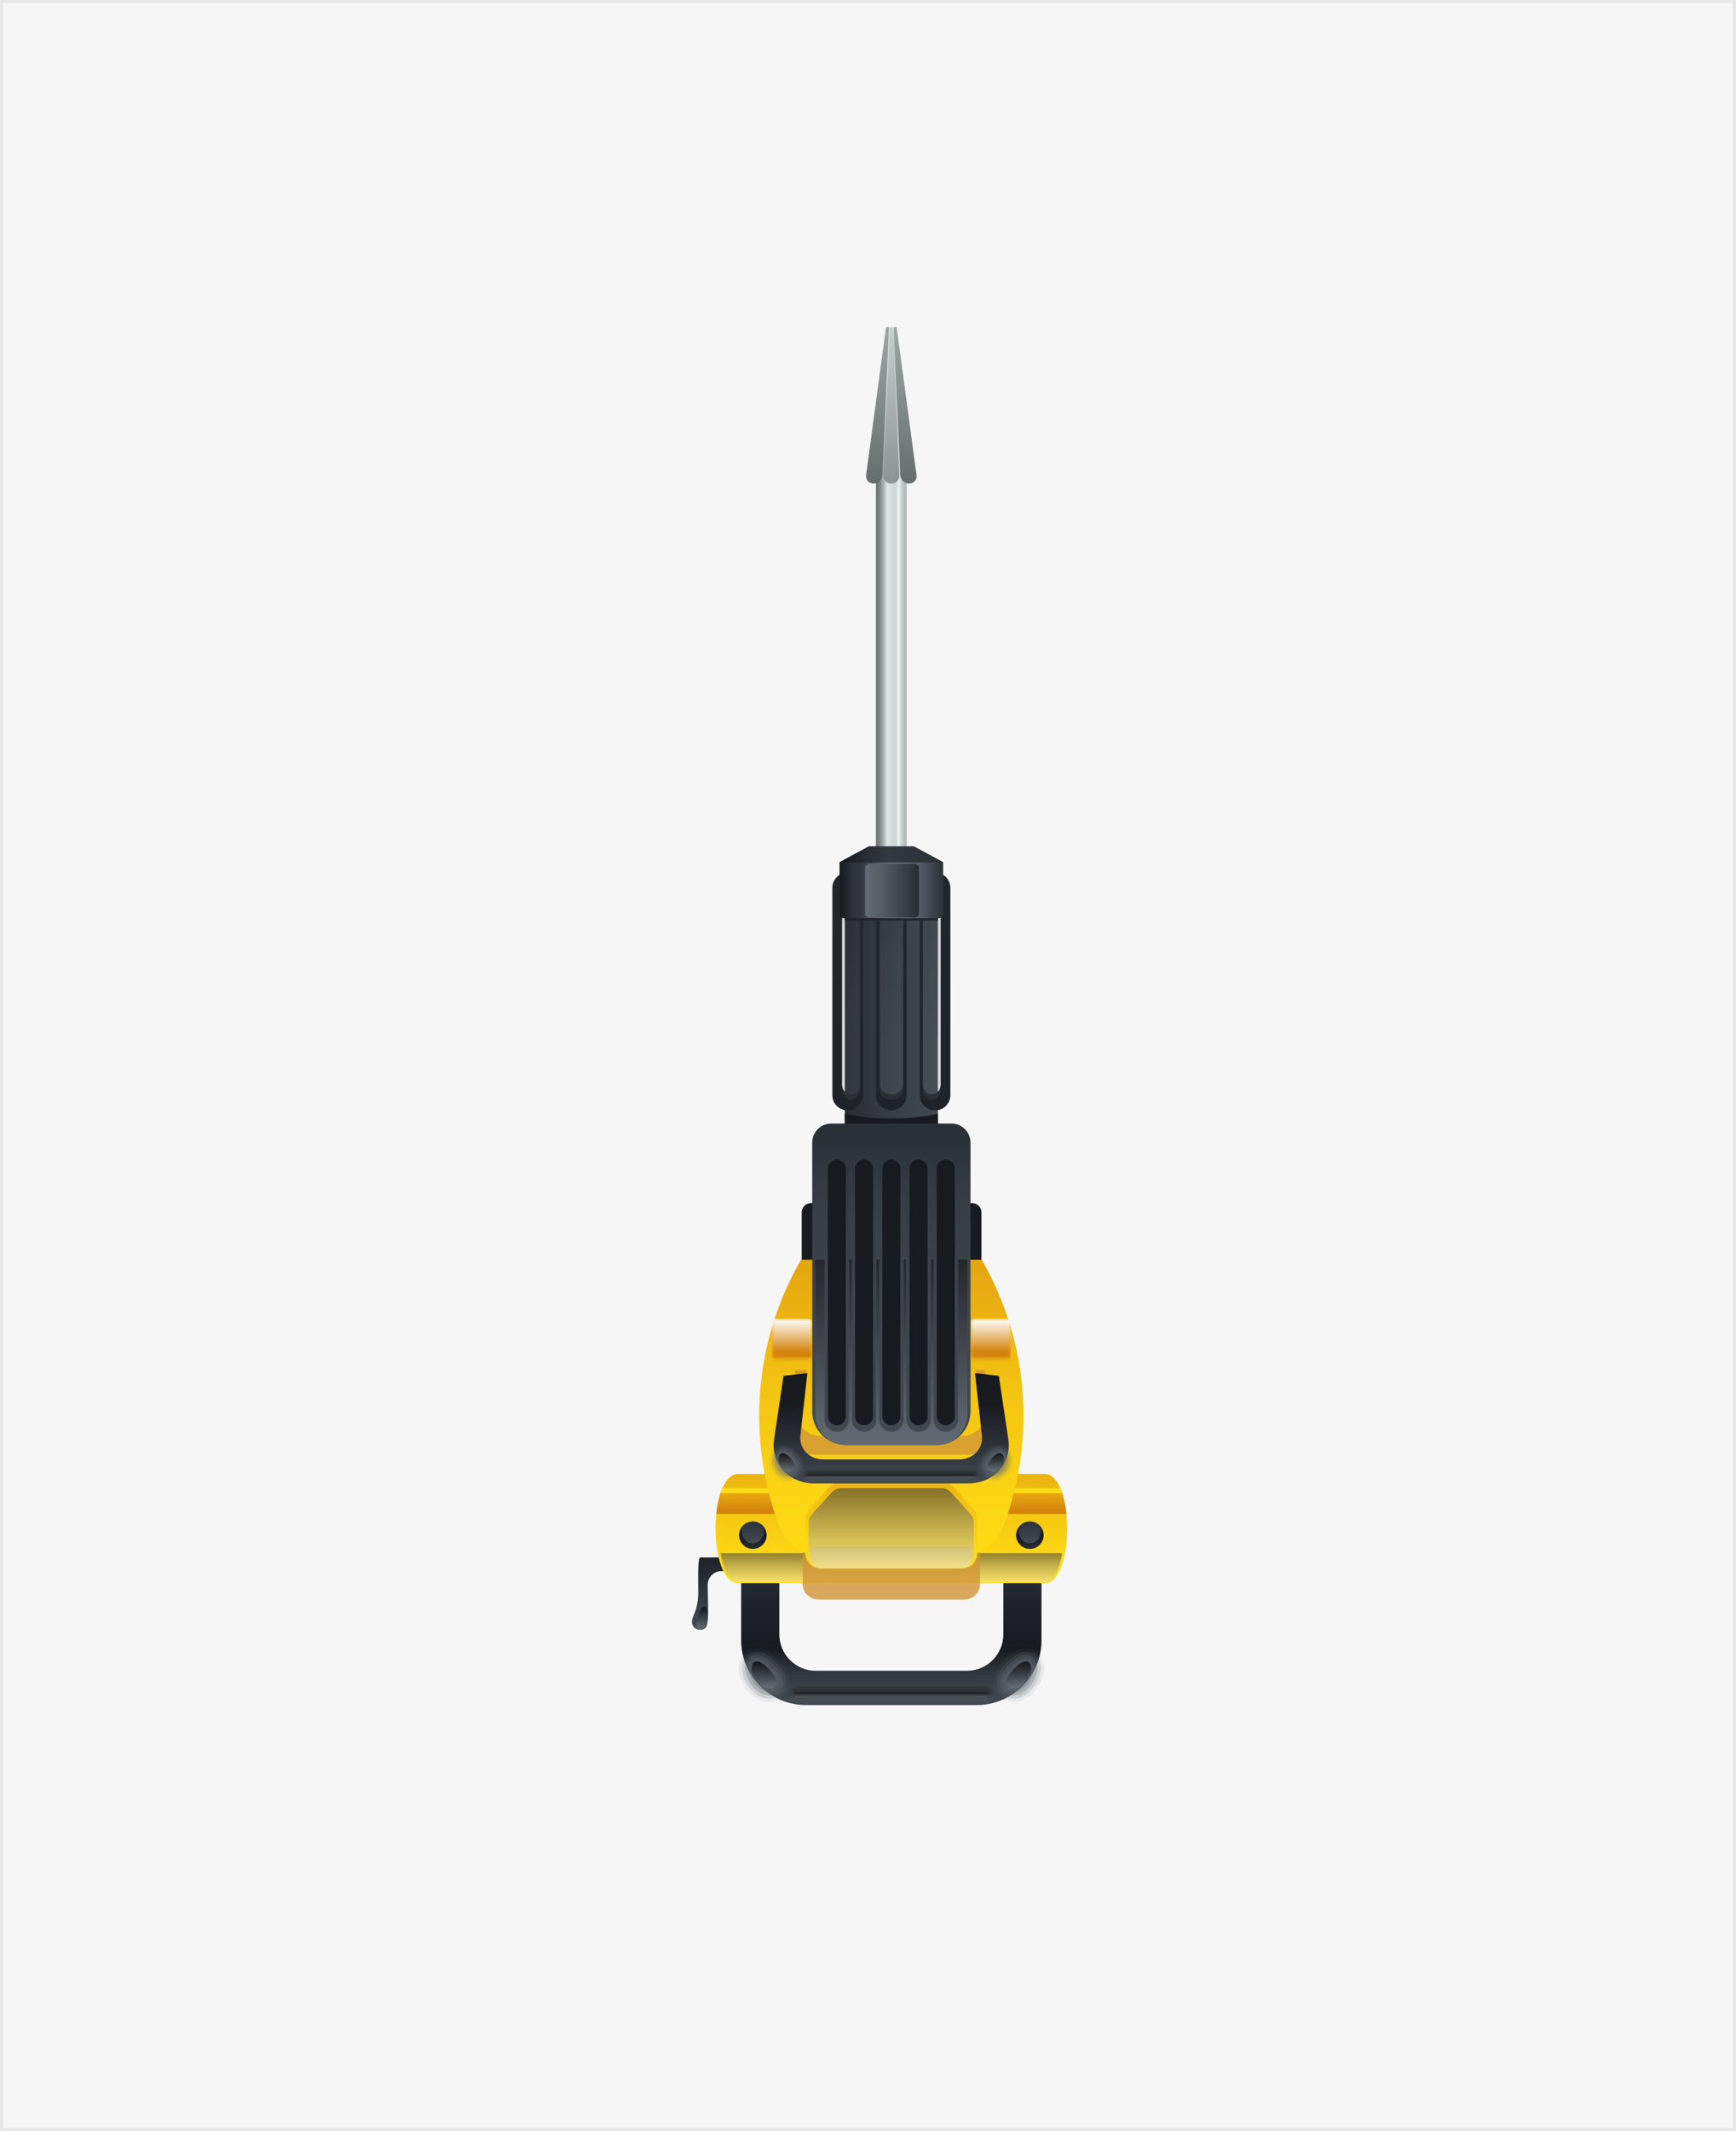 <svg width="550" height="675" viewBox="0 0 550 675" fill="none" xmlns="http://www.w3.org/2000/svg">
<rect x="0" y="0" width="550" height="675" fill="#808080" stroke="none"/>
<rect x="0.5" y="0.5" width="549" height="674" fill="#F6F6F6" stroke="#E7E7E7"/>
<path d="M281.917 103.646L282.891 103.646L287.291 153.307L287.291 274.202L277.517 274.202L277.517 153.307L281.917 103.646Z" fill="url(#paint0_linear_413_197)"/>
<path d="M282.405 153.169C283.865 153.169 285.048 151.953 284.979 150.477L282.892 103.647L281.918 103.647L279.831 150.477C279.761 151.953 280.926 153.169 282.405 153.169Z" fill="url(#paint1_linear_413_197)"/>
<path d="M276.735 153.169C278.196 153.169 279.483 151.953 279.552 150.477L281.674 103.647L280.7 103.647L274.404 150.477C274.213 151.953 275.274 153.169 276.735 153.169Z" fill="url(#paint2_linear_413_197)"/>
<path d="M288.039 153.169C286.578 153.169 285.291 151.953 285.221 150.477L283.1 103.647L284.074 103.647L290.369 150.477C290.561 151.953 289.5 153.169 288.039 153.169Z" fill="url(#paint3_linear_413_197)"/>
<path d="M272.159 270.378L292.628 270.378C295.115 270.378 297.133 272.393 297.133 274.877L297.133 357.401L267.655 357.401L267.655 274.877C267.655 272.41 269.672 270.378 272.159 270.378Z" fill="url(#paint4_linear_413_197)"/>
<path d="M296.264 351.704C298.942 351.704 301.099 349.533 301.099 346.875L301.099 281.165C301.099 279.028 299.707 277.239 297.777 276.596C297.933 276.978 298.02 277.395 298.02 277.829L298.02 343.54C298.02 345.242 296.751 346.615 295.186 346.615C293.62 346.615 292.351 345.242 292.351 343.54L292.351 278.351C291.777 279.15 291.429 280.105 291.429 281.165L291.429 346.875C291.412 349.55 293.586 351.704 296.264 351.704Z" fill="url(#paint5_linear_413_197)"/>
<path d="M282.403 351.704C285.081 351.704 287.237 349.533 287.237 346.875L287.237 281.165C287.237 280.001 286.803 278.941 286.124 278.107L286.124 343.54C286.124 345.242 284.455 346.615 282.403 346.615C280.35 346.615 278.681 345.242 278.681 343.54L278.681 278.107C277.985 278.941 277.568 280.001 277.568 281.165L277.568 346.875C277.55 349.55 279.724 351.704 282.403 351.704Z" fill="url(#paint6_linear_413_197)"/>
<path d="M268.542 351.704C271.22 351.704 273.377 349.533 273.377 346.875L273.377 281.165C273.377 280.105 273.029 279.15 272.455 278.351L272.455 343.54C272.455 345.242 271.186 346.615 269.62 346.615C268.055 346.615 266.786 345.242 266.786 343.54L266.786 277.829C266.786 277.395 266.873 276.978 267.029 276.596C265.099 277.239 263.707 279.028 263.707 281.165L263.707 346.875C263.69 349.55 265.864 351.704 268.542 351.704Z" fill="url(#paint7_linear_413_197)"/>
<g opacity="0.8">
<path opacity="0.2" d="M269.621 276.492C271.187 276.492 272.456 277.864 272.456 279.566L272.456 345.277C272.456 346.979 271.186 348.352 269.621 348.352C268.056 348.352 266.787 346.979 266.787 345.277L266.787 279.566C266.769 277.881 268.056 276.492 269.621 276.492Z" fill="url(#paint8_linear_413_197)"/>
<path opacity="0.2" d="M282.405 276.492C284.457 276.492 286.127 277.864 286.127 279.566L286.127 345.277C286.127 346.979 284.457 348.352 282.405 348.352C280.353 348.352 278.684 346.979 278.684 345.277L278.684 279.566C278.684 277.881 280.353 276.492 282.405 276.492Z" fill="url(#paint9_linear_413_197)"/>
<path opacity="0.2" d="M295.187 276.492C296.752 276.492 298.021 277.864 298.021 279.566L298.021 345.277C298.021 346.979 296.752 348.352 295.187 348.352C293.622 348.352 292.352 346.979 292.352 345.277L292.352 279.566C292.335 277.881 293.622 276.492 295.187 276.492Z" fill="url(#paint10_linear_413_197)"/>
</g>
<path d="M267.637 291.57L297.133 291.57L297.133 290.372L267.637 290.372L267.637 291.57Z" fill="url(#paint11_linear_413_197)"/>
<path d="M298.803 289.346L298.803 273.105L289.533 268.085L275.255 268.085L265.985 273.105L265.985 289.346C265.985 290.18 266.664 290.84 267.481 290.84L297.307 290.84C298.142 290.84 298.803 290.162 298.803 289.346Z" fill="url(#paint12_linear_413_197)"/>
<path d="M282.405 354.295C277.014 354.295 271.971 353.722 267.658 352.749L267.658 359.35L297.136 359.35L297.136 352.749C292.823 353.722 287.797 354.295 282.405 354.295Z" fill="url(#paint13_linear_413_197)"/>
<path d="M219.658 515.142C220.771 516.688 223.258 516.514 223.867 515.038C224.736 512.884 224.197 506.422 224.214 501.975C224.214 499.578 226.162 497.633 228.562 497.633L232.527 497.633C232.84 497.425 231.414 493.273 231.414 493.273L221.814 493.308C220.962 493.482 221.223 502.271 221.223 504.442C221.188 511.459 218.11 512.484 219.658 515.142Z" fill="url(#paint14_linear_413_197)"/>
<path d="M317.88 483.163L317.88 517.643C317.88 524.017 312.697 529.194 306.315 529.194L258.471 529.194C252.089 529.194 246.906 524.017 246.906 517.643L246.906 483.18L234.819 484.831L234.819 519.571C234.819 530.878 244.002 540.05 255.324 540.05L309.463 540.05C320.784 540.05 329.967 530.878 329.967 519.571L329.967 484.813L317.88 483.163Z" fill="url(#paint15_linear_413_197)"/>
<path opacity="0.2" d="M252.352 534.144L312.456 534.144C313.934 534.144 315.151 535.342 315.151 536.836C315.151 538.312 313.951 539.528 312.456 539.528L252.352 539.528C250.873 539.528 249.656 538.33 249.656 536.836C249.656 535.342 250.856 534.144 252.352 534.144Z" fill="url(#paint16_linear_413_197)"/>
<path opacity="0.3" d="M312.455 534.752C313.603 534.752 314.524 535.69 314.524 536.819C314.524 537.965 313.585 538.886 312.455 538.886L252.351 538.886C251.203 538.886 250.281 537.948 250.281 536.819C250.281 535.672 251.22 534.752 252.351 534.752L312.455 534.752Z" fill="url(#paint17_linear_413_197)"/>
<path opacity="0.3" d="M312.455 535.378C313.255 535.378 313.916 536.038 313.916 536.837C313.916 537.636 313.255 538.296 312.455 538.296L252.351 538.296C251.551 538.296 250.89 537.636 250.89 536.837C250.89 536.038 251.551 535.378 252.351 535.378L312.455 535.378Z" fill="url(#paint18_linear_413_197)"/>
<path d="M312.454 535.986C312.924 535.986 313.289 536.368 313.289 536.82C313.289 537.289 312.906 537.653 312.454 537.653L252.35 537.653C251.881 537.653 251.515 537.271 251.515 536.82C251.515 536.351 251.898 535.986 252.35 535.986L312.454 535.986Z" fill="url(#paint19_linear_413_197)"/>
<path opacity="0.1" d="M239.758 522.141C242.332 522.141 244.941 523.757 247.514 526.935C248.714 528.394 250.697 530.844 249.949 534.126C249.271 537.114 246.784 539.06 243.619 539.06C242.262 539.06 240.871 538.677 239.688 537.965C237.584 536.715 235.706 534.387 234.68 531.747C233.654 529.141 233.81 526.466 235.097 524.573C236.158 523.027 237.862 522.141 239.758 522.141Z" fill="url(#paint20_linear_413_197)"/>
<path opacity="0.2" d="M239.757 523.167C242 523.167 244.348 524.661 246.731 527.579C247.879 528.986 249.6 531.105 248.957 533.884C248.383 536.386 246.296 538.019 243.635 538.019C242.453 538.019 241.253 537.689 240.244 537.081C238.313 535.934 236.609 533.798 235.653 531.366C234.748 529.073 234.87 526.763 235.966 525.147C236.818 523.897 238.209 523.167 239.757 523.167Z" fill="url(#paint21_linear_413_197)"/>
<path opacity="0.3" d="M239.758 524.19C241.671 524.19 243.741 525.545 245.932 528.22C247.011 529.54 248.489 531.347 247.967 533.657C247.515 535.672 245.811 536.992 243.637 536.992C242.645 536.992 241.619 536.714 240.767 536.193C239.045 535.168 237.48 533.223 236.611 531C235.828 529.037 235.915 527.057 236.802 525.736C237.48 524.764 238.558 524.19 239.758 524.19Z" fill="url(#paint22_linear_413_197)"/>
<path opacity="0.3" d="M239.757 525.215C241.322 525.215 243.183 526.483 245.131 528.862C246.174 530.13 247.374 531.607 246.957 533.413C246.609 534.976 245.322 535.949 243.635 535.949C242.818 535.949 241.983 535.723 241.287 535.307C239.757 534.386 238.348 532.632 237.566 530.617C236.905 528.966 236.94 527.351 237.653 526.309C238.14 525.614 238.887 525.215 239.757 525.215Z" fill="url(#paint23_linear_413_197)"/>
<path d="M238.524 530.235C239.15 531.816 240.316 533.518 241.829 534.421C243.289 535.29 245.515 535.134 245.968 533.206C246.281 531.851 245.237 530.6 244.35 529.523C239.655 523.774 237.098 526.605 238.524 530.235Z" fill="url(#paint24_linear_413_197)"/>
<path opacity="0.1" d="M325.027 522.141C322.453 522.141 319.844 523.757 317.271 526.935C316.071 528.394 314.088 530.844 314.836 534.126C315.514 537.114 318.001 539.06 321.166 539.06C322.523 539.06 323.914 538.677 325.097 537.965C327.184 536.697 329.062 534.37 330.105 531.747C331.131 529.141 330.975 526.466 329.688 524.573C328.627 523.027 326.94 522.141 325.027 522.141Z" fill="url(#paint25_linear_413_197)"/>
<path opacity="0.2" d="M325.027 523.167C322.783 523.167 320.436 524.661 318.053 527.579C316.905 528.986 315.183 531.105 315.827 533.884C316.401 536.386 318.488 538.019 321.149 538.019C322.331 538.019 323.531 537.689 324.54 537.081C326.47 535.934 328.192 533.798 329.149 531.366C330.053 529.09 329.931 526.763 328.836 525.165C327.983 523.897 326.592 523.167 325.027 523.167Z" fill="url(#paint26_linear_413_197)"/>
<path opacity="0.3" d="M325.028 524.191C323.115 524.19 321.045 525.545 318.854 528.22C317.775 529.54 316.297 531.347 316.819 533.657C317.271 535.672 318.975 536.992 321.149 536.992C322.141 536.992 323.167 536.714 324.019 536.193C325.758 535.151 327.323 533.223 328.193 531C328.975 529.037 328.888 527.057 328.001 525.736C327.323 524.764 326.245 524.191 325.028 524.191Z" fill="url(#paint27_linear_413_197)"/>
<path opacity="0.3" d="M325.026 525.215C323.461 525.215 321.6 526.483 319.652 528.862C318.608 530.13 317.408 531.607 317.826 533.413C318.174 534.976 319.461 535.949 321.148 535.949C321.965 535.949 322.782 535.723 323.495 535.307C325.043 534.386 326.435 532.632 327.235 530.617C327.878 528.966 327.843 527.351 327.13 526.309C326.661 525.614 325.913 525.215 325.026 525.215Z" fill="url(#paint28_linear_413_197)"/>
<path d="M326.28 530.235C325.654 531.816 324.489 533.518 322.976 534.421C321.515 535.29 319.289 535.134 318.837 533.206C318.524 531.851 319.567 530.6 320.454 529.523C325.132 523.774 327.706 526.605 326.28 530.235Z" fill="url(#paint29_linear_413_197)"/>
<path d="M233.884 466.852L330.927 466.852C340.492 466.852 340.492 501.436 330.927 501.436L233.884 501.436C224.318 501.436 224.318 466.852 233.884 466.852Z" fill="url(#paint30_linear_413_197)"/>
<path opacity="0.7" d="M228.301 491.968C229.258 497.527 231.345 501.227 233.884 501.227L330.927 501.227C333.466 501.227 335.553 497.527 336.51 491.968L228.301 491.968Z" fill="url(#paint31_linear_413_197)"/>
<path d="M336.267 472.15L282.528 472.15L228.546 472.15C227.763 474.234 227.224 476.788 226.946 479.515L337.85 479.515C337.571 476.805 337.05 474.252 336.267 472.15Z" fill="url(#paint32_linear_413_197)"/>
<path d="M335.935 471.386L228.84 471.386C228.631 471.872 228.44 472.393 228.266 472.932L336.526 472.932C336.352 472.376 336.144 471.872 335.935 471.386Z" fill="url(#paint33_linear_413_197)"/>
<path opacity="0.8" d="M259.309 506.629L305.483 506.629C308.248 506.629 310.509 504.458 310.509 501.783L310.509 491.117C310.509 489.849 310.022 488.616 309.135 487.678L302.718 480.817C301.709 479.74 300.283 479.132 298.804 479.132L266.022 479.132C264.526 479.132 263.1 479.74 262.109 480.817L255.692 487.678C254.805 488.616 254.318 489.849 254.318 491.117L254.318 501.783C254.3 504.458 256.544 506.629 259.309 506.629Z" fill="#D19637"/>
<path d="M256.946 381.064L307.989 381.064C309.624 381.064 310.945 382.384 310.945 384.017L310.945 400.57L253.989 400.57L253.989 383.999C253.989 382.384 255.311 381.064 256.946 381.064Z" fill="url(#paint34_linear_413_197)"/>
<path d="M318.058 482.973C328.249 455.597 325.919 424.783 311.015 398.989L253.78 398.989C238.876 424.783 236.545 455.597 246.737 482.99C249.015 489.122 254.789 493.238 261.328 493.238L303.467 493.238C310.006 493.238 315.762 489.104 318.058 482.973Z" fill="url(#paint35_linear_413_197)"/>
<path opacity="0.8" d="M257.834 460.757L306.86 460.757C308.79 460.757 310.564 460.462 312.146 459.975L312.146 434.042L309.086 433.781L311.294 449.067C311.746 452.246 308.494 454.903 303.99 454.903L260.686 454.903C256.181 454.903 252.912 452.246 253.381 449.067L255.59 433.781L251.851 434.094L251.851 459.749C253.625 460.375 255.625 460.757 257.834 460.757Z" fill="#D19637"/>
<path d="M263.344 355.876L301.449 355.876C304.77 355.876 307.483 358.568 307.483 361.903L307.483 446.999C307.483 452.905 302.683 457.682 296.788 457.682L268.023 457.682C262.11 457.682 257.327 452.888 257.327 446.999L257.327 361.903C257.31 358.586 260.005 355.876 263.344 355.876Z" fill="url(#paint36_linear_413_197)"/>
<path d="M299.64 367.29C301.223 367.29 302.492 368.575 302.492 370.138L302.492 448.599C302.492 450.179 301.205 451.447 299.64 451.447C298.057 451.447 296.788 450.162 296.788 448.599L296.788 370.138C296.788 368.558 298.057 367.29 299.64 367.29ZM288.162 370.138L288.162 448.599C288.162 450.179 289.449 451.447 291.014 451.447C292.597 451.447 293.866 450.162 293.866 448.599L293.866 370.138C293.866 368.558 292.579 367.29 291.014 367.29C289.449 367.29 288.162 368.558 288.162 370.138ZM279.536 370.138L279.536 448.599C279.536 450.179 280.823 451.447 282.388 451.447C283.971 451.447 285.24 450.162 285.24 448.599L285.24 370.138C285.24 368.558 283.953 367.29 282.388 367.29C280.823 367.29 279.536 368.558 279.536 370.138ZM270.91 370.138L270.91 448.599C270.91 450.179 272.197 451.447 273.762 451.447C275.344 451.447 276.614 450.162 276.614 448.599L276.614 370.138C276.614 368.558 275.327 367.29 273.762 367.29C272.197 367.29 270.91 368.558 270.91 370.138ZM262.301 370.138L262.301 448.599C262.301 450.179 263.588 451.447 265.153 451.447C266.736 451.447 268.005 450.162 268.005 448.599L268.005 370.138C268.005 368.558 266.718 367.29 265.153 367.29C263.571 367.29 262.301 368.558 262.301 370.138Z" fill="url(#paint37_linear_413_197)"/>
<path d="M303.535 398.954L303.535 449.622C303.535 451.758 301.796 453.513 299.64 453.513C297.501 453.513 295.744 451.776 295.744 449.622L295.744 398.954L294.909 398.954L294.909 449.622C294.909 451.758 293.17 453.513 291.014 453.513C288.874 453.513 287.118 451.776 287.118 449.622L287.118 398.954L286.283 398.954L286.283 449.622C286.283 451.758 284.544 453.513 282.388 453.513C280.248 453.513 278.492 451.776 278.492 449.622L278.492 398.954L277.657 398.954L277.657 449.622C277.657 451.758 275.918 453.513 273.761 453.513C271.622 453.513 269.866 451.776 269.866 449.622L269.866 398.954L269.031 398.954L269.031 449.622C269.031 451.758 267.292 453.513 265.135 453.513C262.996 453.513 261.24 451.776 261.24 449.622L261.24 398.954L258.318 398.954L258.318 448.024C258.318 453.357 262.666 457.682 267.988 457.682L296.788 457.682C302.127 457.682 306.457 453.339 306.457 448.024L306.457 398.954L303.535 398.954V398.954Z" fill="url(#paint38_linear_413_197)"/>
<path d="M260.058 496.797L304.753 496.797C307.432 496.797 309.605 494.626 309.605 491.951L309.605 481.285C309.605 480.017 309.136 478.784 308.284 477.846L302.058 471.002C301.084 469.925 299.71 469.318 298.266 469.318L266.527 469.318C265.084 469.318 263.71 469.925 262.736 471.002L256.51 477.846C255.658 478.784 255.188 480.017 255.188 481.285L255.188 491.933C255.188 494.626 257.362 496.797 260.058 496.797Z" fill="url(#paint39_linear_413_197)"/>
<path opacity="0.7" d="M298.265 471.367C299.413 471.367 300.526 471.854 301.291 472.705L307.5 479.548C308.178 480.295 308.561 481.268 308.561 482.293L308.561 492.975C308.561 495.077 306.839 496.797 304.734 496.797L260.039 496.797C257.935 496.797 256.213 495.077 256.213 492.975L256.213 482.31C256.213 481.285 256.596 480.313 257.274 479.566L263.482 472.722C264.265 471.871 265.361 471.385 266.509 471.385L298.265 471.385L298.265 471.367Z" fill="url(#paint40_linear_413_197)"/>
<path d="M234.145 486.239C234.145 483.824 236.11 481.879 238.51 481.879C240.927 481.879 242.875 483.842 242.875 486.239C242.875 488.653 240.91 490.599 238.51 490.599C236.092 490.599 234.145 488.653 234.145 486.239Z" fill="url(#paint41_linear_413_197)"/>
<path d="M238.51 482.018C240.389 482.018 241.919 483.547 241.919 485.423C241.919 487.299 240.389 488.827 238.51 488.827C236.632 488.827 235.102 487.299 235.102 485.423C235.102 483.547 236.632 482.018 238.51 482.018Z" fill="url(#paint42_linear_413_197)"/>
<path d="M326.282 481.879C323.871 481.879 321.917 483.831 321.917 486.239C321.917 488.647 323.871 490.599 326.282 490.599C328.693 490.599 330.647 488.647 330.647 486.239C330.647 483.831 328.693 481.879 326.282 481.879Z" fill="url(#paint43_linear_413_197)"/>
<path d="M326.283 482.018C324.4 482.018 322.874 483.542 322.874 485.423C322.874 487.303 324.4 488.827 326.283 488.827C328.165 488.827 329.691 487.303 329.691 485.423C329.691 483.542 328.165 482.018 326.283 482.018Z" fill="url(#paint44_linear_413_197)"/>
<path d="M221.709 516.08C221.779 516.08 221.848 516.08 221.918 516.08C222.144 516.08 222.37 515.976 222.579 515.889C222.996 515.698 223.361 515.368 223.57 514.951C223.848 514.343 223.9 513.666 223.952 512.988C224.039 511.963 224.109 510.939 223.987 509.914C223.935 509.532 223.9 509.028 223.466 508.906C223.1 508.802 222.648 508.976 222.422 509.236C221.831 509.896 221.605 510.869 221.274 511.668C220.961 512.38 220.561 513.162 220.474 513.944C220.353 514.882 220.579 515.993 221.709 516.08Z" fill="url(#paint45_linear_413_197)"/>
<path d="M257.117 489.954L257.117 493.029C257.117 495.061 258.77 496.729 260.822 496.729L303.969 496.729C306.004 496.729 307.674 495.078 307.674 493.029L307.674 489.954L257.117 489.954Z" fill="url(#paint46_linear_413_197)"/>
<path d="M275.431 273.594L289.779 273.594C290.527 273.594 291.118 274.202 291.118 274.931L291.118 289.296C291.118 290.043 290.509 290.634 289.779 290.634L275.431 290.634C274.683 290.634 274.092 290.026 274.092 289.296L274.092 274.931C274.092 274.202 274.701 273.594 275.431 273.594Z" fill="url(#paint47_linear_413_197)"/>
<path d="M298.805 273.195L298.805 273.091L289.535 268.089L275.257 268.089L265.987 273.091L265.987 273.195L298.805 273.195Z" fill="url(#paint48_linear_413_197)"/>
<path d="M308.89 434.91L311.098 454.694C311.55 458.811 308.316 462.25 303.846 462.25L260.838 462.25C256.368 462.25 253.133 458.811 253.585 454.694L255.794 434.91L248.246 435.778L245.238 455.928C244.125 463.414 249.812 469.858 258.003 469.858L306.698 469.858C314.89 469.858 320.576 463.414 319.463 455.928L316.455 435.778L308.89 434.91Z" fill="url(#paint49_linear_413_197)"/>
<path opacity="0.2" d="M256.23 465.655L308.456 465.655C309.517 465.655 310.456 466.506 310.56 467.548C310.664 468.608 309.882 469.477 308.821 469.477L255.865 469.477C254.786 469.477 254.004 468.608 254.125 467.548C254.23 466.489 255.169 465.655 256.23 465.655Z" fill="url(#paint50_linear_413_197)"/>
<path opacity="0.3" d="M308.491 466.088C309.308 466.088 310.038 466.748 310.108 467.547C310.195 468.363 309.586 469.023 308.769 469.023L255.899 469.023C255.082 469.023 254.473 468.363 254.56 467.547C254.647 466.748 255.378 466.088 256.178 466.088L308.491 466.088Z" fill="url(#paint51_linear_413_197)"/>
<path opacity="0.3" d="M308.543 466.506C309.117 466.506 309.621 466.958 309.691 467.531C309.743 468.104 309.326 468.573 308.752 468.573L255.969 468.573C255.395 468.573 254.961 468.104 255.03 467.531C255.082 466.958 255.604 466.506 256.178 466.506L308.543 466.506Z" fill="url(#paint52_linear_413_197)"/>
<path d="M308.578 466.94C308.908 466.94 309.204 467.2 309.239 467.531C309.274 467.861 309.03 468.121 308.7 468.121L256.004 468.121C255.674 468.121 255.43 467.861 255.465 467.531C255.5 467.2 255.796 466.94 256.126 466.94L308.578 466.94Z" fill="url(#paint53_linear_413_197)"/>
<path opacity="0.1" d="M248.368 457.577C250.125 457.577 251.794 458.636 253.342 460.738C254.072 461.711 255.29 463.378 254.542 465.637C253.846 467.738 251.899 469.128 249.62 469.128C248.646 469.128 247.673 468.85 246.89 468.346C245.499 467.46 244.403 465.81 243.933 463.986C243.481 462.215 243.864 460.408 244.942 459.158C245.829 458.15 247.064 457.577 248.368 457.577Z" fill="url(#paint54_linear_413_197)"/>
<path opacity="0.2" d="M248.281 458.238C249.829 458.238 251.325 459.21 252.751 461.156C253.446 462.094 254.507 463.536 253.846 465.464C253.255 467.218 251.62 468.382 249.707 468.382C248.855 468.382 248.02 468.139 247.359 467.704C246.09 466.888 245.081 465.394 244.646 463.727C244.246 462.163 244.559 460.617 245.464 459.541C246.194 458.724 247.22 458.238 248.281 458.238Z" fill="url(#paint55_linear_413_197)"/>
<path opacity="0.3" d="M248.194 458.915C249.516 458.915 250.838 459.818 252.142 461.59C252.803 462.476 253.69 463.709 253.151 465.307C252.664 466.714 251.36 467.652 249.794 467.652C249.081 467.652 248.386 467.444 247.812 467.097C246.681 466.367 245.76 465.012 245.36 463.484C245.012 462.146 245.255 460.826 246.003 459.94C246.56 459.28 247.36 458.915 248.194 458.915Z" fill="url(#paint56_linear_413_197)"/>
<path opacity="0.3" d="M248.108 459.592C249.186 459.592 250.368 460.426 251.534 462.041C252.16 462.91 252.89 463.917 252.455 465.168C252.073 466.262 251.099 466.939 249.881 466.939C249.308 466.939 248.734 466.783 248.264 466.488C247.255 465.845 246.438 464.629 246.073 463.24C245.777 462.111 245.951 461.034 246.542 460.339C246.942 459.852 247.499 459.592 248.108 459.592Z" fill="url(#paint57_linear_413_197)"/>
<path d="M246.785 462.962C247.08 464.056 247.741 465.22 248.732 465.845C249.689 466.453 251.306 466.349 251.776 464.994C252.106 464.056 251.463 463.205 250.924 462.475C248.159 458.637 246.124 460.513 246.785 462.962Z" fill="url(#paint58_linear_413_197)"/>
<path opacity="0.1" d="M316.317 457.577C314.561 457.577 312.891 458.636 311.343 460.738C310.613 461.711 309.395 463.378 310.143 465.637C310.839 467.738 312.787 469.128 315.065 469.128C316.039 469.128 317.013 468.85 317.795 468.346C319.187 467.46 320.282 465.81 320.752 463.986C321.204 462.215 320.821 460.408 319.743 459.158C318.874 458.15 317.621 457.577 316.317 457.577Z" fill="url(#paint59_linear_413_197)"/>
<path opacity="0.2" d="M316.404 458.238C314.856 458.238 313.361 459.21 311.935 461.156C311.239 462.094 310.178 463.536 310.839 465.464C311.43 467.218 313.065 468.382 314.978 468.382C315.83 468.382 316.665 468.139 317.326 467.704C318.595 466.888 319.604 465.394 320.039 463.727C320.439 462.163 320.126 460.617 319.221 459.541C318.491 458.724 317.482 458.238 316.404 458.238Z" fill="url(#paint60_linear_413_197)"/>
<path opacity="0.3" d="M316.491 458.914C315.169 458.914 313.847 459.818 312.543 461.589C311.882 462.475 310.995 463.708 311.534 465.306C312.021 466.713 313.326 467.651 314.891 467.651C315.604 467.651 316.3 467.443 316.874 467.096C318.004 466.366 318.926 465.011 319.326 463.483C319.674 462.145 319.43 460.825 318.682 459.939C318.126 459.279 317.326 458.914 316.491 458.914Z" fill="url(#paint61_linear_413_197)"/>
<path opacity="0.3" d="M316.595 459.592C315.517 459.592 314.335 460.426 313.169 462.041C312.543 462.91 311.813 463.917 312.248 465.168C312.63 466.262 313.604 466.939 314.822 466.939C315.395 466.939 315.969 466.783 316.439 466.488C317.448 465.845 318.265 464.629 318.63 463.24C318.926 462.111 318.752 461.034 318.161 460.339C317.743 459.852 317.187 459.592 316.595 459.592Z" fill="url(#paint62_linear_413_197)"/>
<path d="M317.917 462.962C317.621 464.056 316.96 465.22 315.969 465.845C315.012 466.453 313.395 466.349 312.925 464.994C312.595 464.056 313.238 463.205 313.777 462.475C316.525 458.637 318.56 460.513 317.917 462.962Z" fill="url(#paint63_linear_413_197)"/>
<mask id="mask0_413_197" style="mask-type:alpha" maskUnits="userSpaceOnUse" x="244" y="417" width="14" height="14">
<path d="M245.481 417.659L256.35 417.659C256.889 417.659 257.307 418.093 257.307 418.614L257.307 429.366C257.307 429.904 256.872 430.321 256.35 430.321L245.463 430.321C244.941 430.321 244.507 429.887 244.507 429.366L244.507 418.614C244.507 418.075 244.941 417.659 245.481 417.659Z" fill="url(#paint64_linear_413_197)"/>
</mask>
<g mask="url(#mask0_413_197)">
<path d="M245.482 417.66L256.351 417.66C256.89 417.66 257.308 418.094 257.308 418.615L257.308 429.367C257.308 429.905 256.873 430.322 256.351 430.322L245.464 430.322C244.942 430.322 244.508 429.888 244.508 429.367L244.508 418.615C244.508 418.076 244.942 417.66 245.482 417.66Z" fill="url(#paint65_linear_413_197)"/>
<path d="M245.482 428.152L256.351 428.152C256.89 428.152 257.308 428.586 257.308 429.107L257.308 439.859C257.308 440.38 256.873 440.814 256.351 440.814L245.464 440.814C244.942 440.814 244.508 440.38 244.508 439.859L244.508 429.107C244.508 428.586 244.942 428.152 245.482 428.152Z" fill="url(#paint66_linear_413_197)"/>
</g>
<mask id="mask1_413_197" style="mask-type:alpha" maskUnits="userSpaceOnUse" x="307" y="417" width="14" height="14">
<path d="M308.475 417.661L319.362 417.661C319.884 417.661 320.318 418.096 320.318 418.617L320.318 429.369C320.318 429.907 319.884 430.324 319.362 430.324L308.475 430.324C307.953 430.324 307.518 429.89 307.518 429.369L307.518 418.617C307.518 418.078 307.953 417.661 308.475 417.661Z" fill="url(#paint67_linear_413_197)"/>
</mask>
<g mask="url(#mask1_413_197)">
<path d="M308.475 417.661L319.362 417.661C319.884 417.661 320.318 418.096 320.318 418.617L320.318 429.369C320.318 429.907 319.884 430.324 319.362 430.324L308.475 430.324C307.953 430.324 307.518 429.89 307.518 429.369L307.518 418.617C307.518 418.078 307.953 417.661 308.475 417.661Z" fill="url(#paint68_linear_413_197)"/>
<path d="M308.475 428.153L319.362 428.153C319.884 428.153 320.318 428.587 320.318 429.108L320.318 439.86C320.318 440.381 319.884 440.815 319.362 440.815L308.475 440.815C307.953 440.815 307.518 440.381 307.518 439.86L307.518 429.108C307.518 428.587 307.953 428.153 308.475 428.153Z" fill="url(#paint69_linear_413_197)"/>
</g>
<defs>
<linearGradient id="paint0_linear_413_197" x1="287.285" y1="188.926" x2="277.512" y2="188.926" gradientUnits="userSpaceOnUse">
<stop stop-color="#B1BDBA"/>
<stop offset="0.072" stop-color="#B4C0BD"/>
<stop offset="0.133" stop-color="#BFC8C6"/>
<stop offset="0.19" stop-color="#D0D7D5"/>
<stop offset="0.243" stop-color="#E8EBEB"/>
<stop offset="0.272" stop-color="#F9F9F9"/>
<stop offset="0.279" stop-color="#F0F3F2"/>
<stop offset="0.295" stop-color="#DFE7E5"/>
<stop offset="0.316" stop-color="#D4DEDC"/>
<stop offset="0.345" stop-color="#CDD9D6"/>
<stop offset="0.426" stop-color="#CBD8D5"/>
<stop offset="0.45" stop-color="#CEDAD7"/>
<stop offset="0.63" stop-color="#E2E8E7"/>
<stop offset="0.648" stop-color="#DAE0DF"/>
<stop offset="0.764" stop-color="#A8AFAE"/>
<stop offset="0.865" stop-color="#848C8B"/>
<stop offset="0.947" stop-color="#6E7776"/>
<stop offset="1" stop-color="#666F6E"/>
</linearGradient>
<linearGradient id="paint1_linear_413_197" x1="282.399" y1="103.222" x2="282.399" y2="152.037" gradientUnits="userSpaceOnUse">
<stop stop-color="#C6CFCD"/>
<stop offset="1" stop-color="#8D9695"/>
</linearGradient>
<linearGradient id="paint2_linear_413_197" x1="281.237" y1="103.222" x2="281.237" y2="152.037" gradientUnits="userSpaceOnUse">
<stop stop-color="#9DA8A6"/>
<stop offset="1" stop-color="#666F6E"/>
</linearGradient>
<linearGradient id="paint3_linear_413_197" x1="283.536" y1="103.222" x2="283.536" y2="152.037" gradientUnits="userSpaceOnUse">
<stop stop-color="#9DA8A6"/>
<stop offset="1" stop-color="#666F6E"/>
</linearGradient>
<linearGradient id="paint4_linear_413_197" x1="297.141" y1="313.903" x2="267.653" y2="313.903" gradientUnits="userSpaceOnUse">
<stop stop-color="#414850"/>
<stop offset="0.381" stop-color="#3B4149"/>
<stop offset="0.933" stop-color="#2A2F36"/>
<stop offset="1" stop-color="#272C33"/>
</linearGradient>
<linearGradient id="paint5_linear_413_197" x1="296.261" y1="273.543" x2="296.261" y2="331.286" gradientUnits="userSpaceOnUse">
<stop stop-color="#23272D"/>
<stop offset="1" stop-color="#1F2329"/>
</linearGradient>
<linearGradient id="paint6_linear_413_197" x1="282.397" y1="275.114" x2="282.397" y2="331.696" gradientUnits="userSpaceOnUse">
<stop stop-color="#23272D"/>
<stop offset="1" stop-color="#1F2329"/>
</linearGradient>
<linearGradient id="paint7_linear_413_197" x1="268.534" y1="273.543" x2="268.534" y2="331.286" gradientUnits="userSpaceOnUse">
<stop stop-color="#23272D"/>
<stop offset="1" stop-color="#1F2329"/>
</linearGradient>
<linearGradient id="paint8_linear_413_197" x1="269.615" y1="273.583" x2="269.615" y2="328.828" gradientUnits="userSpaceOnUse">
<stop stop-color="#2B2F32"/>
<stop offset="1" stop-color="#636C75"/>
</linearGradient>
<linearGradient id="paint9_linear_413_197" x1="282.399" y1="273.583" x2="282.399" y2="328.828" gradientUnits="userSpaceOnUse">
<stop stop-color="#2B2F32"/>
<stop offset="1" stop-color="#636C75"/>
</linearGradient>
<linearGradient id="paint10_linear_413_197" x1="295.182" y1="273.583" x2="295.182" y2="328.828" gradientUnits="userSpaceOnUse">
<stop stop-color="#2B2F32"/>
<stop offset="1" stop-color="#636C75"/>
</linearGradient>
<linearGradient id="paint11_linear_413_197" x1="297.141" y1="290.97" x2="267.653" y2="290.97" gradientUnits="userSpaceOnUse">
<stop stop-color="#23272D"/>
<stop offset="1" stop-color="#1F2329"/>
</linearGradient>
<linearGradient id="paint12_linear_413_197" x1="298.805" y1="279.457" x2="265.99" y2="279.457" gradientUnits="userSpaceOnUse">
<stop stop-color="#2C3137"/>
<stop offset="0.16" stop-color="#474F59"/>
<stop offset="0.361" stop-color="#677280"/>
<stop offset="0.511" stop-color="#677280"/>
<stop offset="0.601" stop-color="#59636F"/>
<stop offset="0.777" stop-color="#363C44"/>
<stop offset="0.794" stop-color="#32383F"/>
<stop offset="0.867" stop-color="#2C3238"/>
<stop offset="0.972" stop-color="#1C2025"/>
<stop offset="1" stop-color="#171A1F"/>
</linearGradient>
<linearGradient id="paint13_linear_413_197" x1="282.4" y1="328.706" x2="282.4" y2="347.853" gradientUnits="userSpaceOnUse">
<stop stop-color="#414850"/>
<stop offset="0.218" stop-color="#3F454D"/>
<stop offset="0.366" stop-color="#363D44"/>
<stop offset="0.493" stop-color="#292E35"/>
<stop offset="0.507" stop-color="#272C33"/>
<stop offset="0.731" stop-color="#1E2228"/>
<stop offset="1" stop-color="#171A1F"/>
</linearGradient>
<linearGradient id="paint14_linear_413_197" x1="225.887" y1="515.97" x2="225.887" y2="486.872" gradientUnits="userSpaceOnUse">
<stop stop-color="#414850"/>
<stop offset="0.212" stop-color="#3A4148"/>
<stop offset="0.532" stop-color="#282D34"/>
<stop offset="0.543" stop-color="#272C33"/>
<stop offset="0.931" stop-color="#1A1D23"/>
<stop offset="1" stop-color="#171A1F"/>
</linearGradient>
<linearGradient id="paint15_linear_413_197" x1="282.396" y1="539.785" x2="282.396" y2="498.522" gradientUnits="userSpaceOnUse">
<stop stop-color="#414850"/>
<stop offset="0.113" stop-color="#3D434B"/>
<stop offset="0.246" stop-color="#31363D"/>
<stop offset="0.388" stop-color="#1D2025"/>
<stop offset="0.42" stop-color="#171A1F"/>
<stop offset="0.77" stop-color="#1F2329"/>
<stop offset="1" stop-color="#272C33"/>
</linearGradient>
<linearGradient id="paint16_linear_413_197" x1="282.398" y1="540.647" x2="282.398" y2="531.772" gradientUnits="userSpaceOnUse">
<stop stop-color="#636C75"/>
<stop offset="0.14" stop-color="#545B63"/>
<stop offset="0.727" stop-color="#181A1C"/>
<stop offset="1"/>
</linearGradient>
<linearGradient id="paint17_linear_413_197" x1="282.397" y1="539.773" x2="282.397" y2="532.931" gradientUnits="userSpaceOnUse">
<stop stop-color="#636C75"/>
<stop offset="0.14" stop-color="#545B63"/>
<stop offset="0.727" stop-color="#181A1C"/>
<stop offset="1"/>
</linearGradient>
<linearGradient id="paint18_linear_413_197" x1="282.397" y1="538.899" x2="282.397" y2="534.091" gradientUnits="userSpaceOnUse">
<stop stop-color="#636C75"/>
<stop offset="0.14" stop-color="#545B63"/>
<stop offset="0.727" stop-color="#181A1C"/>
<stop offset="1"/>
</linearGradient>
<linearGradient id="paint19_linear_413_197" x1="282.396" y1="538.024" x2="282.396" y2="535.25" gradientUnits="userSpaceOnUse">
<stop stop-color="#636C75"/>
<stop offset="0.14" stop-color="#545B63"/>
<stop offset="0.727" stop-color="#181A1C"/>
<stop offset="1"/>
</linearGradient>
<linearGradient id="paint20_linear_413_197" x1="242.073" y1="557.311" x2="242.073" y2="678.142" gradientUnits="userSpaceOnUse">
<stop stop-color="#636C75"/>
<stop offset="0.14" stop-color="#545B63"/>
<stop offset="0.727" stop-color="#181A1C"/>
<stop offset="1"/>
</linearGradient>
<linearGradient id="paint21_linear_413_197" x1="242.071" y1="554.065" x2="242.071" y2="660.209" gradientUnits="userSpaceOnUse">
<stop stop-color="#636C75"/>
<stop offset="0.14" stop-color="#545B63"/>
<stop offset="0.727" stop-color="#181A1C"/>
<stop offset="1"/>
</linearGradient>
<linearGradient id="paint22_linear_413_197" x1="242.071" y1="550.815" x2="242.071" y2="642.272" gradientUnits="userSpaceOnUse">
<stop stop-color="#636C75"/>
<stop offset="0.14" stop-color="#545B63"/>
<stop offset="0.727" stop-color="#181A1C"/>
<stop offset="1"/>
</linearGradient>
<linearGradient id="paint23_linear_413_197" x1="242.068" y1="547.566" x2="242.068" y2="624.336" gradientUnits="userSpaceOnUse">
<stop stop-color="#636C75"/>
<stop offset="0.14" stop-color="#545B63"/>
<stop offset="0.727" stop-color="#181A1C"/>
<stop offset="1"/>
</linearGradient>
<linearGradient id="paint24_linear_413_197" x1="241.911" y1="534.38" x2="242.339" y2="523.848" gradientUnits="userSpaceOnUse">
<stop stop-color="#636C75"/>
<stop offset="0.14" stop-color="#545B63"/>
<stop offset="0.727" stop-color="#181A1C"/>
<stop offset="1"/>
</linearGradient>
<linearGradient id="paint25_linear_413_197" x1="322.722" y1="557.311" x2="322.722" y2="678.142" gradientUnits="userSpaceOnUse">
<stop stop-color="#636C75"/>
<stop offset="0.14" stop-color="#545B63"/>
<stop offset="0.727" stop-color="#181A1C"/>
<stop offset="1"/>
</linearGradient>
<linearGradient id="paint26_linear_413_197" x1="322.723" y1="554.065" x2="322.723" y2="660.209" gradientUnits="userSpaceOnUse">
<stop stop-color="#636C75"/>
<stop offset="0.14" stop-color="#545B63"/>
<stop offset="0.727" stop-color="#181A1C"/>
<stop offset="1"/>
</linearGradient>
<linearGradient id="paint27_linear_413_197" x1="322.725" y1="550.815" x2="322.725" y2="642.272" gradientUnits="userSpaceOnUse">
<stop stop-color="#636C75"/>
<stop offset="0.14" stop-color="#545B63"/>
<stop offset="0.727" stop-color="#181A1C"/>
<stop offset="1"/>
</linearGradient>
<linearGradient id="paint28_linear_413_197" x1="322.725" y1="547.566" x2="322.725" y2="624.336" gradientUnits="userSpaceOnUse">
<stop stop-color="#636C75"/>
<stop offset="0.14" stop-color="#545B63"/>
<stop offset="0.727" stop-color="#181A1C"/>
<stop offset="1"/>
</linearGradient>
<linearGradient id="paint29_linear_413_197" x1="322.886" y1="534.38" x2="322.459" y2="523.848" gradientUnits="userSpaceOnUse">
<stop stop-color="#636C75"/>
<stop offset="0.14" stop-color="#545B63"/>
<stop offset="0.727" stop-color="#181A1C"/>
<stop offset="1"/>
</linearGradient>
<linearGradient id="paint30_linear_413_197" x1="282.4" y1="501.482" x2="282.4" y2="444.341" gradientUnits="userSpaceOnUse">
<stop stop-color="#FFDD15"/>
<stop offset="0.179" stop-color="#FCD614"/>
<stop offset="0.436" stop-color="#F3C312"/>
<stop offset="0.739" stop-color="#E4A40F"/>
<stop offset="1" stop-color="#D4840C"/>
</linearGradient>
<linearGradient id="paint31_linear_413_197" x1="282.401" y1="486.673" x2="282.401" y2="502.28" gradientUnits="userSpaceOnUse">
<stop/>
<stop offset="0.048" stop-color="#0F0E09"/>
<stop offset="0.319" stop-color="#625B38"/>
<stop offset="0.56" stop-color="#A4985E"/>
<stop offset="0.76" stop-color="#D4C479"/>
<stop offset="0.913" stop-color="#F1DF8A"/>
<stop offset="1" stop-color="#FCE990"/>
</linearGradient>
<linearGradient id="paint32_linear_413_197" x1="282.401" y1="460.851" x2="282.401" y2="478.348" gradientUnits="userSpaceOnUse">
<stop stop-color="#FFDD15"/>
<stop offset="0.179" stop-color="#FCD614"/>
<stop offset="0.436" stop-color="#F3C312"/>
<stop offset="0.739" stop-color="#E4A40F"/>
<stop offset="1" stop-color="#D4840C"/>
</linearGradient>
<linearGradient id="paint33_linear_413_197" x1="282.399" y1="464.789" x2="282.399" y2="441.719" gradientUnits="userSpaceOnUse">
<stop stop-color="#FFDD15"/>
<stop offset="0.179" stop-color="#FCD614"/>
<stop offset="0.436" stop-color="#F3C312"/>
<stop offset="0.739" stop-color="#E4A40F"/>
<stop offset="1" stop-color="#D4840C"/>
</linearGradient>
<linearGradient id="paint34_linear_413_197" x1="282.465" y1="363.333" x2="282.465" y2="378.523" gradientUnits="userSpaceOnUse">
<stop stop-color="#414850"/>
<stop offset="0.218" stop-color="#3F454D"/>
<stop offset="0.366" stop-color="#363D44"/>
<stop offset="0.493" stop-color="#292E35"/>
<stop offset="0.507" stop-color="#272C33"/>
<stop offset="0.731" stop-color="#1E2228"/>
<stop offset="1" stop-color="#171A1F"/>
</linearGradient>
<linearGradient id="paint35_linear_413_197" x1="282.4" y1="501.436" x2="282.4" y2="360.109" gradientUnits="userSpaceOnUse">
<stop stop-color="#FFDD15"/>
<stop offset="0.179" stop-color="#FCD614"/>
<stop offset="0.436" stop-color="#F3C312"/>
<stop offset="0.739" stop-color="#E4A40F"/>
<stop offset="1" stop-color="#D4840C"/>
</linearGradient>
<linearGradient id="paint36_linear_413_197" x1="282.4" y1="456.914" x2="282.4" y2="248.881" gradientUnits="userSpaceOnUse">
<stop stop-color="#414850"/>
<stop offset="0.218" stop-color="#3F454D"/>
<stop offset="0.366" stop-color="#363D44"/>
<stop offset="0.493" stop-color="#292E35"/>
<stop offset="0.507" stop-color="#272C33"/>
<stop offset="0.731" stop-color="#1E2228"/>
<stop offset="1" stop-color="#171A1F"/>
</linearGradient>
<linearGradient id="paint37_linear_413_197" x1="282.4" y1="290.859" x2="282.4" y2="356.356" gradientUnits="userSpaceOnUse">
<stop stop-color="#414850"/>
<stop offset="0.218" stop-color="#3F454D"/>
<stop offset="0.366" stop-color="#363D44"/>
<stop offset="0.493" stop-color="#292E35"/>
<stop offset="0.507" stop-color="#272C33"/>
<stop offset="0.731" stop-color="#1E2228"/>
<stop offset="1" stop-color="#171A1F"/>
</linearGradient>
<linearGradient id="paint38_linear_413_197" x1="282.399" y1="457.77" x2="282.399" y2="360.741" gradientUnits="userSpaceOnUse">
<stop stop-color="#636C75"/>
<stop offset="0.14" stop-color="#545B63"/>
<stop offset="0.727" stop-color="#181A1C"/>
<stop offset="1"/>
</linearGradient>
<linearGradient id="paint39_linear_413_197" x1="282.4" y1="496.382" x2="282.4" y2="451.38" gradientUnits="userSpaceOnUse">
<stop stop-color="#FFDD15"/>
<stop offset="0.179" stop-color="#FCD614"/>
<stop offset="0.436" stop-color="#F3C312"/>
<stop offset="0.739" stop-color="#E4A40F"/>
<stop offset="1" stop-color="#D4840C"/>
</linearGradient>
<linearGradient id="paint40_linear_413_197" x1="282.399" y1="459.78" x2="282.399" y2="500.045" gradientUnits="userSpaceOnUse">
<stop/>
<stop offset="0.048" stop-color="#0F0E09"/>
<stop offset="0.319" stop-color="#625B38"/>
<stop offset="0.56" stop-color="#A4985E"/>
<stop offset="0.76" stop-color="#D4C479"/>
<stop offset="0.913" stop-color="#F1DF8A"/>
<stop offset="1" stop-color="#FCE990"/>
</linearGradient>
<linearGradient id="paint41_linear_413_197" x1="238.509" y1="481.102" x2="238.509" y2="489.777" gradientUnits="userSpaceOnUse">
<stop stop-color="#414850"/>
<stop offset="0.287" stop-color="#2A2F35"/>
<stop offset="0.566" stop-color="#171A1F"/>
<stop offset="0.761" stop-color="#1B1E24"/>
<stop offset="0.992" stop-color="#272B32"/>
<stop offset="1" stop-color="#272C33"/>
</linearGradient>
<linearGradient id="paint42_linear_413_197" x1="238.509" y1="488.423" x2="238.509" y2="473.007" gradientUnits="userSpaceOnUse">
<stop stop-color="#414850"/>
<stop offset="0.507" stop-color="#2A2F35"/>
<stop offset="1" stop-color="#171A1F"/>
</linearGradient>
<linearGradient id="paint43_linear_413_197" x1="326.289" y1="481.102" x2="326.289" y2="489.777" gradientUnits="userSpaceOnUse">
<stop stop-color="#414850"/>
<stop offset="0.287" stop-color="#2A2F35"/>
<stop offset="0.566" stop-color="#171A1F"/>
<stop offset="0.761" stop-color="#1B1E24"/>
<stop offset="0.992" stop-color="#272B32"/>
<stop offset="1" stop-color="#272C33"/>
</linearGradient>
<linearGradient id="paint44_linear_413_197" x1="326.29" y1="488.423" x2="326.29" y2="473.007" gradientUnits="userSpaceOnUse">
<stop stop-color="#414850"/>
<stop offset="0.507" stop-color="#2A2F35"/>
<stop offset="1" stop-color="#171A1F"/>
</linearGradient>
<linearGradient id="paint45_linear_413_197" x1="222.237" y1="516.007" x2="222.237" y2="506.868" gradientUnits="userSpaceOnUse">
<stop stop-color="#636C75"/>
<stop offset="0.14" stop-color="#545B63"/>
<stop offset="0.727" stop-color="#181A1C"/>
<stop offset="1"/>
</linearGradient>
<linearGradient id="paint46_linear_413_197" x1="282.399" y1="460.993" x2="282.399" y2="499.872" gradientUnits="userSpaceOnUse">
<stop/>
<stop offset="0.048" stop-color="#0F0E09"/>
<stop offset="0.319" stop-color="#625B38"/>
<stop offset="0.56" stop-color="#A4985E"/>
<stop offset="0.76" stop-color="#D4C479"/>
<stop offset="0.913" stop-color="#F1DF8A"/>
<stop offset="1" stop-color="#FCE990"/>
</linearGradient>
<linearGradient id="paint47_linear_413_197" x1="291.132" y1="282.122" x2="274.096" y2="282.122" gradientUnits="userSpaceOnUse">
<stop stop-color="#272C33"/>
<stop offset="0.077" stop-color="#2C3239"/>
<stop offset="0.689" stop-color="#545C64"/>
<stop offset="1" stop-color="#636C75"/>
</linearGradient>
<linearGradient id="paint48_linear_413_197" x1="298.807" y1="270.635" x2="265.992" y2="270.635" gradientUnits="userSpaceOnUse">
<stop stop-color="#2C3137"/>
<stop offset="0.53" stop-color="#32383F"/>
<stop offset="0.753" stop-color="#272C32"/>
<stop offset="1" stop-color="#171A1F"/>
</linearGradient>
<linearGradient id="paint49_linear_413_197" x1="282.342" y1="469.685" x2="282.342" y2="444.343" gradientUnits="userSpaceOnUse">
<stop stop-color="#414850"/>
<stop offset="1" stop-color="#171A1F"/>
</linearGradient>
<linearGradient id="paint50_linear_413_197" x1="282.343" y1="470.265" x2="282.343" y2="463.969" gradientUnits="userSpaceOnUse">
<stop stop-color="#636C75"/>
<stop offset="0.14" stop-color="#545B63"/>
<stop offset="0.727" stop-color="#181A1C"/>
<stop offset="1"/>
</linearGradient>
<linearGradient id="paint51_linear_413_197" x1="282.342" y1="469.637" x2="282.342" y2="464.783" gradientUnits="userSpaceOnUse">
<stop stop-color="#636C75"/>
<stop offset="0.14" stop-color="#545B63"/>
<stop offset="0.727" stop-color="#181A1C"/>
<stop offset="1"/>
</linearGradient>
<linearGradient id="paint52_linear_413_197" x1="282.343" y1="469.013" x2="282.343" y2="465.602" gradientUnits="userSpaceOnUse">
<stop stop-color="#636C75"/>
<stop offset="0.14" stop-color="#545B63"/>
<stop offset="0.727" stop-color="#181A1C"/>
<stop offset="1"/>
</linearGradient>
<linearGradient id="paint53_linear_413_197" x1="282.343" y1="468.389" x2="282.343" y2="466.421" gradientUnits="userSpaceOnUse">
<stop stop-color="#636C75"/>
<stop offset="0.14" stop-color="#545B63"/>
<stop offset="0.727" stop-color="#181A1C"/>
<stop offset="1"/>
</linearGradient>
<linearGradient id="paint54_linear_413_197" x1="249.263" y1="481.599" x2="249.263" y2="564.133" gradientUnits="userSpaceOnUse">
<stop stop-color="#636C75"/>
<stop offset="0.14" stop-color="#545B63"/>
<stop offset="0.727" stop-color="#181A1C"/>
<stop offset="1"/>
</linearGradient>
<linearGradient id="paint55_linear_413_197" x1="249.262" y1="479.345" x2="249.262" y2="551.837" gradientUnits="userSpaceOnUse">
<stop stop-color="#636C75"/>
<stop offset="0.14" stop-color="#545B63"/>
<stop offset="0.727" stop-color="#181A1C"/>
<stop offset="1"/>
</linearGradient>
<linearGradient id="paint56_linear_413_197" x1="249.26" y1="477.095" x2="249.26" y2="539.548" gradientUnits="userSpaceOnUse">
<stop stop-color="#636C75"/>
<stop offset="0.14" stop-color="#545B63"/>
<stop offset="0.727" stop-color="#181A1C"/>
<stop offset="1"/>
</linearGradient>
<linearGradient id="paint57_linear_413_197" x1="249.257" y1="474.85" x2="249.257" y2="527.266" gradientUnits="userSpaceOnUse">
<stop stop-color="#636C75"/>
<stop offset="0.14" stop-color="#545B63"/>
<stop offset="0.727" stop-color="#181A1C"/>
<stop offset="1"/>
</linearGradient>
<linearGradient id="paint58_linear_413_197" x1="249.147" y1="465.839" x2="249.44" y2="458.629" gradientUnits="userSpaceOnUse">
<stop stop-color="#636C75"/>
<stop offset="0.14" stop-color="#545B63"/>
<stop offset="0.727" stop-color="#181A1C"/>
<stop offset="1"/>
</linearGradient>
<linearGradient id="paint59_linear_413_197" x1="315.425" y1="481.599" x2="315.425" y2="564.133" gradientUnits="userSpaceOnUse">
<stop stop-color="#636C75"/>
<stop offset="0.14" stop-color="#545B63"/>
<stop offset="0.727" stop-color="#181A1C"/>
<stop offset="1"/>
</linearGradient>
<linearGradient id="paint60_linear_413_197" x1="315.426" y1="479.345" x2="315.426" y2="551.837" gradientUnits="userSpaceOnUse">
<stop stop-color="#636C75"/>
<stop offset="0.14" stop-color="#545B63"/>
<stop offset="0.727" stop-color="#181A1C"/>
<stop offset="1"/>
</linearGradient>
<linearGradient id="paint61_linear_413_197" x1="315.429" y1="477.094" x2="315.428" y2="539.547" gradientUnits="userSpaceOnUse">
<stop stop-color="#636C75"/>
<stop offset="0.14" stop-color="#545B63"/>
<stop offset="0.727" stop-color="#181A1C"/>
<stop offset="1"/>
</linearGradient>
<linearGradient id="paint62_linear_413_197" x1="315.431" y1="474.85" x2="315.431" y2="527.266" gradientUnits="userSpaceOnUse">
<stop stop-color="#636C75"/>
<stop offset="0.14" stop-color="#545B63"/>
<stop offset="0.727" stop-color="#181A1C"/>
<stop offset="1"/>
</linearGradient>
<linearGradient id="paint63_linear_413_197" x1="315.54" y1="465.839" x2="315.247" y2="458.629" gradientUnits="userSpaceOnUse">
<stop stop-color="#636C75"/>
<stop offset="0.14" stop-color="#545B63"/>
<stop offset="0.727" stop-color="#181A1C"/>
<stop offset="1"/>
</linearGradient>
<linearGradient id="paint64_linear_413_197" x1="250.916" y1="417.653" x2="250.916" y2="428.083" gradientUnits="userSpaceOnUse">
<stop/>
<stop offset="0.257" stop-color="#3E3E3E"/>
<stop offset="0.848" stop-color="#D7D7D7"/>
<stop offset="1" stop-color="white"/>
</linearGradient>
<linearGradient id="paint65_linear_413_197" x1="250.917" y1="417.654" x2="250.917" y2="428.084" gradientUnits="userSpaceOnUse">
<stop stop-color="white"/>
<stop offset="0.269" stop-color="#F4E0C1"/>
<stop offset="0.888" stop-color="#D99228"/>
<stop offset="1" stop-color="#D4840C"/>
</linearGradient>
<linearGradient id="paint66_linear_413_197" x1="250.917" y1="441.066" x2="250.917" y2="427.672" gradientUnits="userSpaceOnUse">
<stop offset="0.105" stop-color="#FFED82"/>
<stop offset="0.157" stop-color="#FEEB7B"/>
<stop offset="0.232" stop-color="#FCE468"/>
<stop offset="0.32" stop-color="#F9D849"/>
<stop offset="0.417" stop-color="#F4C91E"/>
<stop offset="0.443" stop-color="#F3C412"/>
<stop offset="0.577" stop-color="#EAB110"/>
<stop offset="0.831" stop-color="#D4840C"/>
</linearGradient>
<linearGradient id="paint67_linear_413_197" x1="313.918" y1="417.656" x2="313.918" y2="428.086" gradientUnits="userSpaceOnUse">
<stop/>
<stop offset="0.257" stop-color="#3E3E3E"/>
<stop offset="0.848" stop-color="#D7D7D7"/>
<stop offset="1" stop-color="white"/>
</linearGradient>
<linearGradient id="paint68_linear_413_197" x1="313.918" y1="417.656" x2="313.918" y2="428.086" gradientUnits="userSpaceOnUse">
<stop stop-color="white"/>
<stop offset="0.269" stop-color="#F4E0C1"/>
<stop offset="0.888" stop-color="#D99228"/>
<stop offset="1" stop-color="#D4840C"/>
</linearGradient>
<linearGradient id="paint69_linear_413_197" x1="313.918" y1="441.067" x2="313.918" y2="427.673" gradientUnits="userSpaceOnUse">
<stop offset="0.105" stop-color="#FFED82"/>
<stop offset="0.157" stop-color="#FEEB7B"/>
<stop offset="0.232" stop-color="#FCE468"/>
<stop offset="0.32" stop-color="#F9D849"/>
<stop offset="0.417" stop-color="#F4C91E"/>
<stop offset="0.443" stop-color="#F3C412"/>
<stop offset="0.577" stop-color="#EAB110"/>
<stop offset="0.831" stop-color="#D4840C"/>
</linearGradient>
</defs>
</svg>
